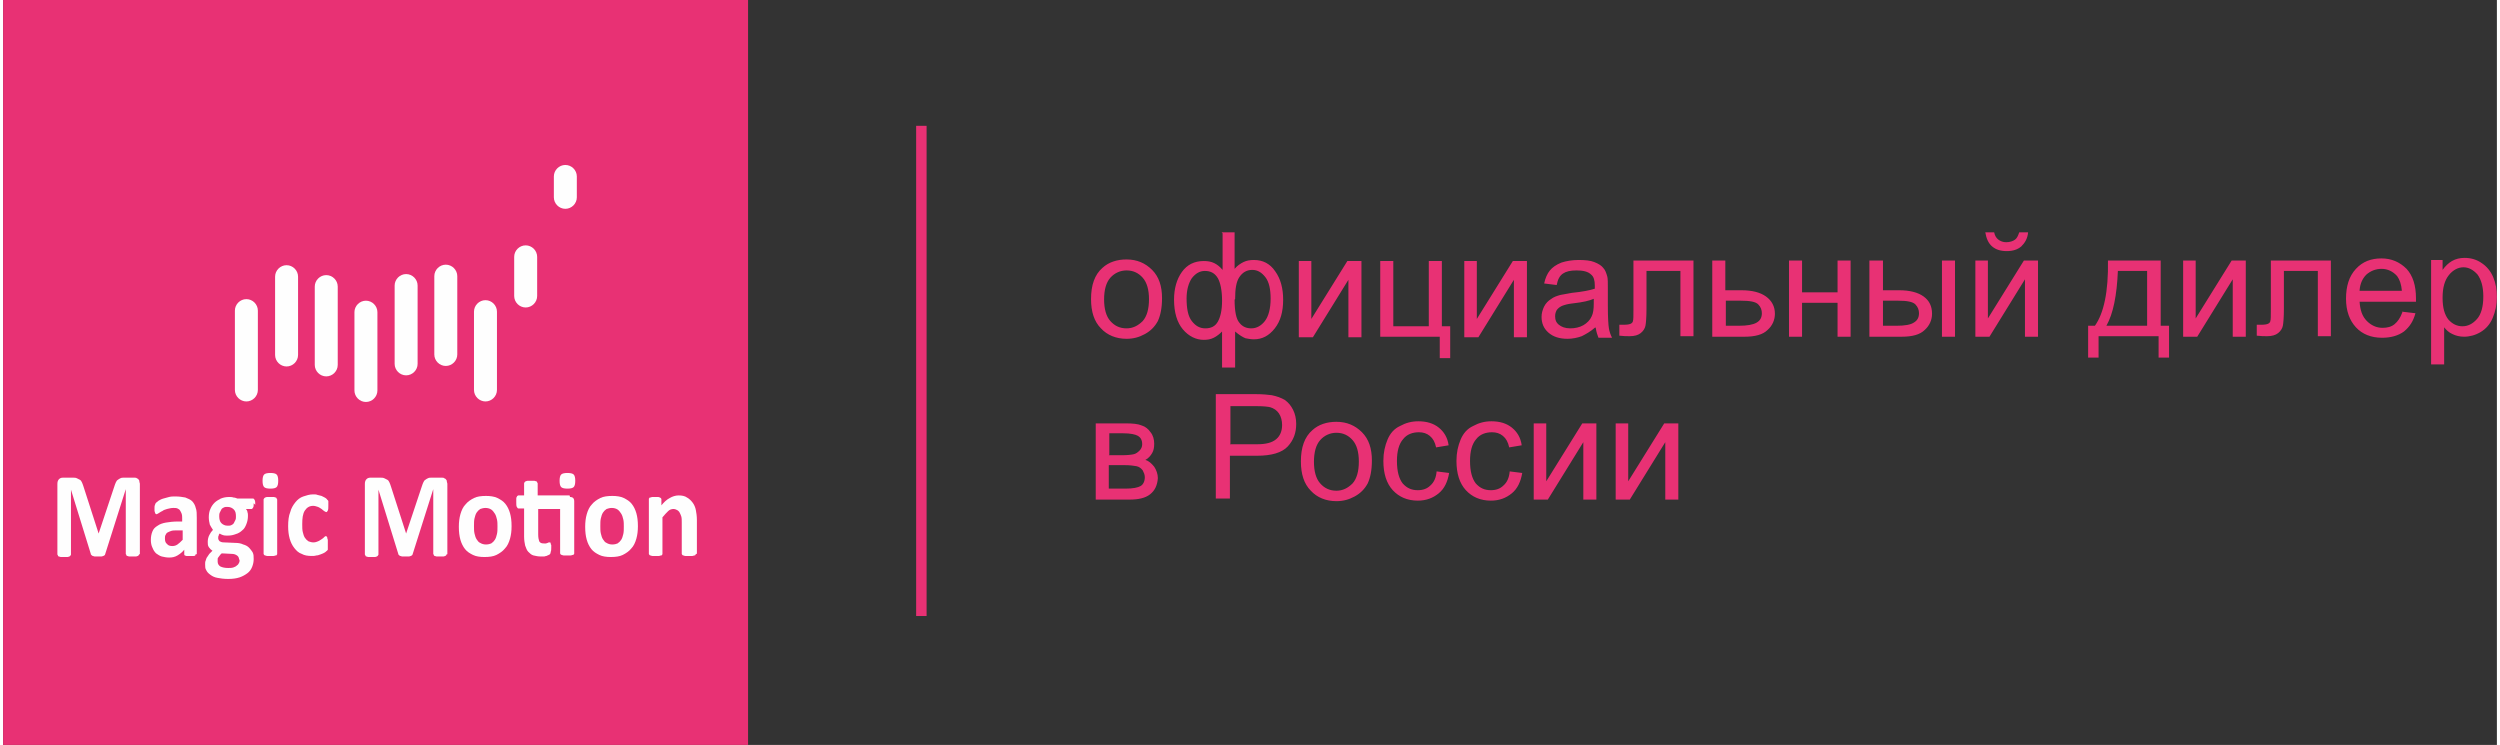 <?xml version="1.0" encoding="UTF-8"?> <svg xmlns="http://www.w3.org/2000/svg" xmlns:xlink="http://www.w3.org/1999/xlink" xml:space="preserve" width="198px" height="59px" version="1.1" style="shape-rendering:geometricPrecision; text-rendering:geometricPrecision; image-rendering:optimizeQuality; fill-rule:evenodd; clip-rule:evenodd" viewBox="0 0 4777 1427"><rect x="0" y="0" width="4777" height="1427" fill="#333333" stroke="none"/> <defs> <style type="text/css"> .fil0 {fill:#E83174} .fil1 {fill:#FEFEFE;fill-rule:nonzero} .fil2 {fill:#E83174;fill-rule:nonzero} </style> </defs> <g id="Слой_x0020_1">  <g id="_840074272"> <g> <rect class="fil0" width="1427" height="1427"></rect> <path class="fil1" d="M261 1061c0,1 0,1 -1,2 0,1 -1,1 -2,2 -1,0 -2,1 -4,1 -2,0 -4,0 -6,0 -3,0 -5,0 -6,0 -2,0 -3,-1 -4,-1 -1,0 -2,-1 -2,-2 0,-1 -1,-1 -1,-2l0 -124 0 0 -39 123c0,1 -1,2 -1,3 -1,1 -1,1 -3,2 -1,0 -2,1 -4,1 -2,0 -4,0 -6,0 -2,0 -4,0 -6,0 -2,0 -3,-1 -4,-1 -1,0 -2,-1 -3,-2 -1,-1 -1,-1 -1,-2l-38 -123 0 0 0 124c0,1 0,1 -1,2 0,1 -1,1 -2,2 -1,0 -2,1 -4,1 -2,0 -4,0 -6,0 -3,0 -5,0 -6,0 -2,0 -3,-1 -4,-1 -1,0 -2,-1 -2,-2 0,-1 -1,-1 -1,-2l0 -135c0,-4 1,-7 3,-9 2,-2 4,-3 8,-3l18 0c3,0 6,0 8,1 2,1 4,2 6,3 2,1 3,3 4,5 1,2 2,5 3,8l29 90 0 0 30 -90c1,-3 2,-6 3,-8 1,-2 2,-4 4,-5 1,-1 3,-2 5,-3 2,-1 4,-1 7,-1l19 0c2,0 4,0 5,1 1,1 3,1 3,2 1,1 2,2 2,4 0,2 1,3 1,5l0 135z"></path> <path id="1" class="fil1" d="M369 1061c0,1 0,2 -1,3 -1,1 -2,1 -3,1 -2,0 -4,0 -7,0 -3,0 -5,0 -7,0 -1,0 -2,-1 -3,-1 -1,-1 -1,-1 -1,-3l0 -8c-4,5 -8,8 -13,11 -5,3 -10,4 -16,4 -5,0 -10,-1 -14,-2 -4,-1 -8,-4 -11,-6 -3,-3 -5,-6 -7,-11 -2,-4 -3,-9 -3,-15 0,-6 1,-11 3,-16 2,-5 5,-8 10,-11 4,-3 10,-5 16,-6 6,-1 14,-2 22,-2l9 0 0 -6c0,-3 0,-6 -1,-9 -1,-2 -2,-5 -3,-6 -1,-2 -3,-3 -5,-4 -2,-1 -5,-1 -8,-1 -4,0 -8,1 -12,2 -3,1 -7,2 -9,4 -3,1 -5,3 -7,4 -2,1 -3,2 -4,2 -1,0 -1,0 -2,-1 -1,-1 -1,-1 -1,-2 0,-1 -1,-2 -1,-4 0,-1 0,-3 0,-5 0,-2 0,-4 1,-6 0,-1 1,-3 2,-4 1,-1 3,-2 5,-4 2,-1 5,-3 9,-4 3,-1 7,-2 11,-3 4,-1 8,-1 12,-1 7,0 14,1 19,2 5,2 10,4 13,7 3,3 6,8 7,13 2,5 2,11 2,19l0 70zm-26 -45l-10 0c-4,0 -8,0 -11,1 -3,1 -5,2 -7,3 -2,1 -3,3 -4,5 -1,2 -1,4 -1,7 0,4 1,8 4,10 2,3 6,4 10,4 4,0 7,-1 10,-3 3,-2 6,-5 10,-9l0 -18z"></path> <path id="2" class="fil1" d="M480 964c0,4 0,7 -1,8 -1,2 -2,3 -3,3l-11 0c2,2 3,4 3,6 1,2 1,5 1,7 0,6 -1,11 -3,16 -2,5 -4,9 -8,12 -3,3 -8,6 -12,7 -5,2 -10,3 -16,3 -3,0 -6,0 -9,-1 -3,-1 -5,-2 -6,-3 -1,1 -2,2 -2,4 -1,1 -1,3 -1,5 0,2 1,4 3,6 2,1 4,2 8,2l23 1c5,0 10,1 14,3 4,1 8,3 11,6 3,3 5,6 7,9 2,4 2,8 2,13 0,5 -1,10 -3,15 -2,5 -5,9 -9,12 -4,3 -9,6 -15,8 -6,2 -13,3 -22,3 -8,0 -15,-1 -20,-2 -6,-1 -10,-3 -14,-6 -4,-3 -6,-5 -8,-9 -2,-3 -2,-7 -2,-11 0,-3 0,-5 1,-7 1,-2 1,-5 3,-7 1,-2 3,-4 4,-6 2,-2 4,-4 6,-6 -3,-2 -5,-4 -7,-7 -2,-3 -2,-6 -2,-10 0,-5 1,-9 3,-13 2,-4 4,-7 7,-10 -2,-3 -4,-6 -6,-10 -1,-4 -2,-9 -2,-14 0,-6 1,-12 3,-16 2,-5 5,-9 8,-12 3,-3 8,-6 12,-8 5,-2 10,-3 16,-3 3,0 6,0 8,1 3,0 5,1 8,2l30 0c1,0 2,1 3,3 1,2 1,5 1,9zm-34 25c0,-6 -1,-10 -4,-13 -3,-3 -7,-5 -12,-5 -3,0 -5,0 -7,1 -2,1 -4,2 -5,4 -1,2 -2,4 -3,6 -1,2 -1,5 -1,7 0,5 1,10 4,13 3,3 7,5 12,5 3,0 5,0 7,-1 2,-1 4,-2 5,-4 1,-2 2,-4 3,-6 1,-2 1,-4 1,-7zm6 83c0,-3 -1,-6 -4,-8 -3,-2 -6,-3 -10,-3l-19 -1c-2,1 -3,3 -4,4 -1,1 -2,3 -3,4 -1,1 -1,2 -1,4 0,1 0,2 0,4 0,4 2,7 5,9 4,2 9,3 15,3 4,0 7,0 10,-1 3,-1 5,-2 7,-4 2,-1 3,-3 4,-5 1,-2 1,-4 1,-6z"></path> <path id="3" class="fil1" d="M525 1061c0,1 0,1 -1,2 0,1 -1,1 -2,1 -1,0 -2,1 -4,1 -2,0 -4,0 -6,0 -3,0 -5,0 -6,0 -2,0 -3,-1 -4,-1 -1,0 -2,-1 -2,-1 0,-1 -1,-1 -1,-2l0 -104c0,-1 0,-1 1,-2 0,-1 1,-1 2,-2 1,0 2,-1 4,-1 2,0 4,0 6,0 3,0 5,0 6,0 2,0 3,1 4,1 1,0 2,1 2,2 0,1 1,1 1,2l0 104zm2 -140c0,6 -1,10 -3,12 -2,2 -6,3 -12,3 -6,0 -10,-1 -12,-3 -2,-2 -3,-6 -3,-12 0,-6 1,-10 3,-12 2,-2 6,-3 12,-3 6,0 10,1 12,3 2,2 3,6 3,12z"></path> <path id="4" class="fil1" d="M622 1044c0,2 0,4 0,5 0,1 0,3 0,3 0,1 0,2 -1,2 0,1 -1,1 -2,2 -1,1 -2,2 -4,3 -2,1 -4,2 -7,3 -3,1 -5,2 -8,2 -3,1 -6,1 -9,1 -7,0 -14,-1 -19,-4 -6,-2 -10,-6 -14,-11 -4,-5 -7,-11 -9,-18 -2,-7 -3,-15 -3,-24 0,-10 1,-20 4,-27 2,-8 6,-14 10,-19 4,-5 9,-9 15,-11 6,-2 12,-4 19,-4 3,0 6,0 8,1 3,1 5,1 8,2 2,1 4,2 6,3 2,1 3,2 4,3 1,1 1,2 2,2 0,1 1,1 1,2 0,1 0,2 0,3 0,1 0,3 0,5 0,5 0,8 -1,10 -1,2 -2,3 -3,3 -1,0 -2,-1 -4,-2 -1,-1 -3,-2 -5,-4 -2,-1 -4,-3 -7,-4 -3,-1 -6,-2 -9,-2 -7,0 -12,3 -16,9 -4,6 -5,15 -5,26 0,6 0,11 1,15 1,4 2,8 4,11 2,3 4,5 7,7 3,1 6,2 9,2 4,0 7,-1 9,-2 3,-1 5,-3 7,-4 2,-1 4,-3 5,-4 1,-1 2,-2 3,-2 1,0 1,0 2,1 0,0 1,1 1,2 0,1 0,2 1,4 0,2 0,4 0,6z"></path> <path id="5" class="fil1" d="M850 1061c0,1 0,1 -1,2 0,1 -1,1 -2,2 -1,0 -2,1 -4,1 -2,0 -4,0 -6,0 -3,0 -5,0 -6,0 -2,0 -3,-1 -4,-1 -1,0 -2,-1 -2,-2 0,-1 -1,-1 -1,-2l0 -124 0 0 -39 123c0,1 -1,2 -1,3 -1,1 -1,1 -3,2 -1,0 -2,1 -4,1 -2,0 -4,0 -6,0 -2,0 -4,0 -6,0 -2,0 -3,-1 -4,-1 -1,0 -2,-1 -3,-2 -1,-1 -1,-1 -1,-2l-38 -123 0 0 0 124c0,1 0,1 -1,2 0,1 -1,1 -2,2 -1,0 -2,1 -4,1 -2,0 -4,0 -6,0 -3,0 -5,0 -6,0 -2,0 -3,-1 -4,-1 -1,0 -2,-1 -2,-2 0,-1 -1,-1 -1,-2l0 -135c0,-4 1,-7 3,-9 2,-2 4,-3 8,-3l18 0c3,0 6,0 8,1 2,1 4,2 6,3 2,1 3,3 4,5 1,2 2,5 3,8l29 90 0 0 30 -90c1,-3 2,-6 3,-8 1,-2 2,-4 4,-5 1,-1 3,-2 5,-3 2,-1 4,-1 7,-1l19 0c2,0 4,0 5,1 1,1 3,1 3,2 1,1 2,2 2,4 0,2 1,3 1,5l0 135z"></path> <path id="6" class="fil1" d="M974 1008c0,9 -1,17 -3,24 -2,7 -5,14 -10,19 -4,5 -10,9 -16,12 -6,3 -14,4 -23,4 -8,0 -16,-1 -22,-4 -6,-3 -11,-6 -15,-11 -4,-5 -7,-11 -9,-18 -2,-7 -3,-15 -3,-25 0,-9 1,-17 3,-24 2,-7 5,-14 10,-19 4,-5 10,-9 16,-12 6,-3 14,-4 23,-4 8,0 16,1 22,4 6,3 11,6 15,11 4,5 7,11 9,18 2,7 3,15 3,25zm-27 1c0,-5 0,-10 -1,-14 -1,-4 -2,-8 -4,-11 -2,-3 -4,-6 -7,-8 -3,-2 -7,-3 -11,-3 -4,0 -7,1 -10,2 -3,2 -5,4 -7,7 -2,3 -3,7 -4,11 -1,4 -1,9 -1,15 0,5 0,10 1,14 1,4 2,8 4,11 2,3 4,6 7,7 3,2 7,3 11,3 4,0 8,-1 10,-2 3,-2 5,-4 7,-7 2,-3 3,-7 4,-11 1,-4 1,-9 1,-15z"></path> <path id="7" class="fil1" d="M1086 952c3,0 5,1 6,2 1,1 2,3 2,6l0 100c0,1 0,1 -1,2 0,1 -1,1 -2,1 -1,0 -2,1 -4,1 -2,0 -4,0 -6,0 -3,0 -5,0 -7,0 -2,0 -3,-1 -4,-1 -1,0 -2,-1 -2,-1 0,-1 -1,-1 -1,-2l0 -85 -42 0 0 49c0,6 1,10 2,13 2,3 4,4 9,4 1,0 3,0 4,0 1,0 2,-1 3,-1 1,0 2,-1 2,-1 1,0 1,0 2,0 0,0 1,0 1,0 0,0 1,1 1,2 0,1 0,2 1,3 0,1 0,3 0,5 0,3 0,6 -1,8 0,2 -1,3 -1,4 -1,1 -2,2 -3,2 -1,1 -3,1 -4,2 -2,0 -3,1 -5,1 -2,0 -4,0 -6,0 -5,0 -10,-1 -14,-2 -4,-1 -7,-4 -10,-7 -3,-3 -4,-7 -6,-12 -1,-5 -2,-10 -2,-17l0 -54 -11 0c-1,0 -2,-1 -3,-3 -1,-2 -1,-5 -1,-9 0,-2 0,-4 0,-6 0,-2 0,-3 1,-4 0,-1 1,-2 1,-2 1,0 1,-1 2,-1l11 0 0 -23c0,-1 0,-1 1,-2 0,-1 1,-1 2,-2 1,0 2,-1 4,-1 2,0 4,0 6,0 3,0 5,0 6,0 2,0 3,1 4,1 1,0 2,1 2,2 0,1 1,1 1,2l0 23 61 0zm10 -31c0,6 -1,10 -3,12 -2,2 -6,3 -12,3 -6,0 -10,-1 -12,-3 -2,-2 -3,-6 -3,-12 0,-6 1,-10 3,-12 2,-2 6,-3 12,-3 6,0 10,1 12,3 2,2 3,6 3,12z"></path> <path id="8" class="fil1" d="M1216 1008c0,9 -1,17 -3,24 -2,7 -5,14 -10,19 -4,5 -10,9 -16,12 -6,3 -14,4 -23,4 -8,0 -16,-1 -22,-4 -6,-3 -11,-6 -15,-11 -4,-5 -7,-11 -9,-18 -2,-7 -3,-15 -3,-25 0,-9 1,-17 3,-24 2,-7 5,-14 10,-19 4,-5 10,-9 16,-12 6,-3 14,-4 23,-4 8,0 16,1 22,4 6,3 11,6 15,11 4,5 7,11 9,18 2,7 3,15 3,25zm-27 1c0,-5 0,-10 -1,-14 -1,-4 -2,-8 -4,-11 -2,-3 -4,-6 -7,-8 -3,-2 -7,-3 -11,-3 -4,0 -7,1 -10,2 -3,2 -5,4 -7,7 -2,3 -3,7 -4,11 -1,4 -1,9 -1,15 0,5 0,10 1,14 1,4 2,8 4,11 2,3 4,6 7,7 3,2 7,3 11,3 4,0 8,-1 10,-2 3,-2 5,-4 7,-7 2,-3 3,-7 4,-11 1,-4 1,-9 1,-15z"></path> <path id="9" class="fil1" d="M1327 1061c0,1 0,1 -1,2 0,1 -1,1 -2,1 -1,0 -2,1 -4,1 -2,0 -4,0 -6,0 -3,0 -5,0 -7,0 -2,0 -3,-1 -4,-1 -1,0 -2,-1 -2,-1 0,-1 -1,-1 -1,-2l0 -60c0,-5 0,-9 -1,-12 -1,-3 -2,-5 -3,-7 -1,-2 -3,-4 -5,-5 -2,-1 -4,-2 -7,-2 -3,0 -7,1 -10,4 -3,3 -7,7 -11,12l0 70c0,1 0,1 -1,2 0,1 -1,1 -2,1 -1,0 -2,1 -4,1 -2,0 -4,0 -6,0 -3,0 -5,0 -6,0 -2,0 -3,-1 -4,-1 -1,0 -2,-1 -2,-1 0,-1 -1,-1 -1,-2l0 -105c0,-1 0,-1 1,-2 0,-1 1,-1 2,-1 1,0 2,-1 4,-1 1,0 3,0 5,0 2,0 4,0 6,0 1,0 3,1 3,1 1,0 1,1 2,1 0,1 1,1 1,2l0 12c5,-6 10,-11 16,-14 5,-3 11,-5 17,-5 6,0 12,1 16,4 4,2 8,6 11,10 3,4 5,9 6,14 1,5 2,12 2,19l0 65z"></path> <path class="fil1" d="M444 595c0,-12 10,-22 22,-22 12,0 22,10 22,22l0 152c0,12 -10,22 -22,22 -12,0 -22,-10 -22,-22l0 -152z"></path> <path class="fil1" d="M521 530c0,-12 10,-22 22,-22 12,0 22,10 22,22l0 150c0,12 -10,22 -22,22 -12,0 -22,-10 -22,-22l0 -150z"></path> <path class="fil1" d="M597 549c0,-12 10,-22 22,-22 12,0 22,10 22,22l0 150c0,12 -10,22 -22,22 -12,0 -22,-10 -22,-22l0 -150z"></path> <path class="fil1" d="M673 598c0,-12 10,-22 22,-22 12,0 22,10 22,22l0 150c0,12 -10,22 -22,22 -12,0 -22,-10 -22,-22l0 -150z"></path> <path class="fil1" d="M750 547c0,-12 10,-22 22,-22 12,0 22,10 22,22l0 150c0,12 -10,22 -22,22 -12,0 -22,-10 -22,-22l0 -150z"></path> <path class="fil1" d="M826 529c0,-12 10,-22 22,-22 12,0 22,10 22,22l0 150c0,12 -10,22 -22,22 -12,0 -22,-10 -22,-22l0 -150z"></path> <path class="fil1" d="M902 597c0,-12 10,-22 22,-22 12,0 22,10 22,22l0 150c0,12 -10,22 -22,22 -12,0 -22,-10 -22,-22l0 -150z"></path> <path class="fil1" d="M979 492c0,-12 10,-22 22,-22 12,0 22,10 22,22l0 75c0,12 -10,22 -22,22 -12,0 -22,-10 -22,-22l0 -75z"></path> <path class="fil1" d="M1055 338c0,-12 10,-22 22,-22 12,0 22,10 22,22l0 40c0,12 -10,22 -22,22 -12,0 -22,-10 -22,-22l0 -40z"></path> </g> <path class="fil2" d="M2084 573c0,-27 7,-47 22,-60 12,-11 28,-16 46,-16 20,0 36,7 49,20 13,13 19,31 19,54 0,19 -3,33 -8,44 -6,11 -14,19 -25,25 -11,6 -22,9 -35,9 -20,0 -37,-7 -49,-20 -13,-13 -19,-32 -19,-56zm25 0c0,19 4,33 12,42 8,9 18,14 31,14 12,0 22,-5 31,-14 8,-9 12,-23 12,-42 0,-18 -4,-32 -12,-41 -8,-9 -18,-14 -31,-14 -12,0 -23,5 -31,14 -8,9 -12,23 -12,42zm225 -128l25 0 0 70c5,-6 11,-10 17,-13 6,-3 13,-4 20,-4 17,0 31,7 41,22 10,14 15,32 15,54 0,23 -5,41 -16,55 -11,14 -24,21 -40,21 -5,0 -11,-1 -16,-2 -5,-2 -12,-6 -20,-13l0 69 -25 0 0 -69c-5,5 -10,9 -16,12 -6,3 -12,4 -19,4 -15,0 -29,-7 -40,-20 -11,-13 -17,-32 -17,-57 0,-21 5,-39 15,-53 10,-14 24,-21 42,-21 7,0 14,1 20,4 6,3 11,7 16,13l0 -70zm25 129c0,22 3,37 9,44 6,8 14,11 23,11 10,0 19,-5 26,-14 7,-9 11,-24 11,-43 0,-18 -3,-32 -10,-41 -7,-9 -15,-14 -25,-14 -11,0 -19,5 -25,14 -6,9 -8,23 -8,42zm-92 -3c0,21 3,35 10,44 7,9 15,14 26,14 11,0 19,-4 24,-13 5,-9 8,-22 8,-40 0,-19 -3,-34 -8,-43 -6,-10 -14,-14 -25,-14 -10,0 -18,5 -25,14 -6,9 -10,22 -10,39zm214 -71l25 0 0 111 69 -111 27 0 0 146 -25 0 0 -110 -68 110 -27 0 0 -146zm157 0l25 0 0 125 68 0 0 -125 25 0 0 125 16 0 0 61 -20 0 0 -41 -114 0 0 -146zm160 0l25 0 0 111 69 -111 27 0 0 146 -25 0 0 -110 -68 110 -27 0 0 -146zm252 127c-9,8 -18,13 -26,17 -8,3 -18,5 -27,5 -16,0 -28,-4 -37,-12 -9,-8 -13,-18 -13,-30 0,-7 2,-14 5,-20 3,-6 8,-11 13,-14 5,-4 11,-6 18,-8 5,-1 12,-2 22,-4 20,-2 35,-5 44,-8 0,-3 0,-6 0,-6 0,-10 -2,-17 -7,-21 -6,-6 -16,-8 -28,-8 -12,0 -20,2 -26,6 -6,4 -10,11 -12,22l-24 -3c2,-10 6,-19 11,-25 5,-6 12,-11 22,-15 9,-3 21,-5 33,-5 12,0 23,1 30,4 8,3 14,7 17,11 4,4 6,10 8,17 1,4 1,12 1,23l0 33c0,23 1,37 2,43 1,6 3,12 6,18l-26 0c-2,-5 -4,-11 -5,-18zm-2 -55c-9,4 -22,7 -40,9 -10,1 -17,3 -22,5 -4,2 -7,4 -10,8 -2,4 -3,7 -3,12 0,7 2,12 7,16 5,4 12,7 22,7 9,0 18,-2 25,-6 7,-4 13,-10 16,-17 3,-6 4,-14 4,-25l0 -9zm75 -73l115 0 0 145 -25 0 0 -125 -65 0 0 72c0,17 -1,28 -2,33 -1,5 -4,10 -9,14 -5,4 -12,6 -21,6 -6,0 -12,0 -20,-1l0 -21 11 0c5,0 9,-1 11,-2 2,-1 4,-3 4,-5 1,-2 1,-10 1,-22l0 -96zm151 0l25 0 0 57 31 0c20,0 36,4 47,12 11,8 17,19 17,33 0,12 -5,23 -14,31 -9,9 -24,13 -44,13l-62 0 0 -146zm25 125l26 0c16,0 27,-2 34,-6 7,-4 10,-10 10,-18 0,-6 -2,-12 -7,-17 -5,-5 -16,-7 -33,-7l-29 0 0 48zm122 -125l25 0 0 61 68 0 0 -61 25 0 0 146 -25 0 0 -65 -68 0 0 65 -25 0 0 -146zm293 0l25 0 0 146 -25 0 0 -146zm-138 0l25 0 0 57 31 0c20,0 36,4 47,12 11,8 16,19 16,33 0,12 -5,23 -14,31 -9,9 -24,13 -44,13l-62 0 0 -146zm25 125l26 0c16,0 27,-2 33,-6 7,-4 10,-10 10,-18 0,-6 -2,-12 -7,-17 -5,-5 -16,-7 -33,-7l-29 0 0 48zm176 -125l25 0 0 111 69 -111 27 0 0 146 -25 0 0 -110 -68 110 -27 0 0 -146zm85 -54l17 0c-1,12 -6,20 -13,27 -7,6 -16,9 -28,9 -12,0 -21,-3 -28,-9 -7,-6 -11,-15 -13,-27l17 0c1,6 4,11 8,14 4,3 9,5 15,5 7,0 13,-2 17,-5 4,-3 6,-8 8,-14zm169 54l102 0 0 125 16 0 0 61 -20 0 0 -41 -115 0 0 41 -20 0 0 -61 13 0c17,-24 26,-65 25,-125zm20 20c-2,47 -9,82 -22,105l78 0 0 -105 -56 0zm124 -20l25 0 0 111 69 -111 27 0 0 146 -25 0 0 -110 -68 110 -27 0 0 -146zm169 0l115 0 0 145 -25 0 0 -125 -65 0 0 72c0,17 -1,28 -2,33 -1,5 -4,10 -9,14 -5,4 -12,6 -21,6 -6,0 -12,0 -20,-1l0 -21 11 0c5,0 9,-1 11,-2 2,-1 4,-3 4,-5 1,-2 1,-10 1,-22l0 -96zm251 98l26 3c-4,15 -11,26 -22,35 -11,8 -25,12 -42,12 -21,0 -38,-7 -50,-20 -12,-13 -19,-31 -19,-55 0,-24 6,-43 19,-57 13,-14 29,-20 49,-20 19,0 35,7 48,20 12,13 18,32 18,56 0,1 0,4 0,7l-108 0c1,16 5,28 14,37 8,8 18,13 30,13 9,0 17,-2 23,-7 6,-5 11,-12 15,-23zm-81 -40l81 0c-1,-12 -4,-21 -9,-28 -8,-9 -18,-14 -30,-14 -11,0 -21,4 -29,11 -8,8 -12,18 -13,30zm137 142l0 -201 22 0 0 19c5,-7 11,-13 18,-17 7,-4 15,-6 24,-6 12,0 23,3 33,10 9,6 17,15 22,27 5,12 7,24 7,38 0,15 -3,28 -8,40 -5,12 -13,21 -23,27 -10,6 -21,9 -32,9 -8,0 -16,-2 -22,-5 -7,-3 -12,-8 -16,-13l0 71 -25 0zm22 -128c0,19 4,32 11,41 8,9 17,13 27,13 11,0 20,-5 28,-14 8,-9 12,-24 12,-43 0,-19 -4,-32 -11,-42 -8,-9 -17,-14 -27,-14 -10,0 -20,5 -28,15 -8,10 -12,24 -12,43zm-2580 240l57 0c14,0 24,1 31,4 7,2 13,7 17,13 5,6 7,14 7,22 0,7 -1,13 -4,18 -3,5 -7,10 -13,13 7,2 12,7 17,13 4,6 7,14 7,22 -1,14 -6,24 -15,31 -9,7 -22,10 -39,10l-65 0 0 -146zm25 61l26 0c10,0 18,-1 22,-2 4,-1 7,-3 11,-7 3,-3 5,-7 5,-12 0,-8 -3,-13 -8,-16 -5,-3 -15,-5 -28,-5l-27 0 0 41zm0 64l32 0c14,0 24,-2 29,-5 5,-3 8,-9 8,-17 0,-5 -2,-9 -4,-13 -3,-4 -7,-7 -12,-8 -5,-1 -13,-2 -23,-2l-30 0 0 44zm205 20l0 -201 76 0c13,0 24,1 31,2 10,2 18,5 25,9 7,5 12,11 16,19 4,8 6,17 6,27 0,17 -5,31 -16,43 -11,12 -31,18 -59,18l-52 0 0 82 -27 0zm27 -105l52 0c17,0 29,-3 37,-10 7,-6 11,-15 11,-27 0,-8 -2,-16 -6,-22 -4,-6 -10,-10 -17,-12 -4,-1 -13,-2 -25,-2l-51 0 0 72zm136 33c0,-27 7,-47 22,-60 12,-11 28,-16 46,-16 20,0 36,7 49,20 13,13 19,31 19,54 0,19 -3,33 -8,44 -6,11 -14,19 -25,25 -11,6 -22,9 -35,9 -20,0 -37,-7 -49,-20 -13,-13 -19,-32 -19,-56zm25 0c0,19 4,33 12,42 8,9 18,14 31,14 12,0 22,-5 31,-14 8,-9 12,-23 12,-42 0,-18 -4,-32 -12,-41 -8,-9 -18,-14 -31,-14 -12,0 -23,5 -31,14 -8,9 -12,23 -12,42zm235 19l24 3c-3,17 -9,30 -20,39 -11,9 -24,14 -40,14 -20,0 -36,-7 -48,-20 -12,-13 -18,-32 -18,-56 0,-16 3,-29 8,-41 5,-12 13,-21 24,-26 11,-6 22,-9 35,-9 16,0 29,4 39,12 10,8 17,19 19,34l-24 4c-2,-10 -6,-17 -12,-22 -6,-5 -13,-7 -21,-7 -12,0 -23,4 -30,13 -8,9 -12,23 -12,42 0,20 4,34 11,43 8,9 17,13 29,13 10,0 18,-3 24,-9 7,-6 11,-15 12,-27zm140 0l24 3c-3,17 -9,30 -20,39 -11,9 -24,14 -40,14 -20,0 -36,-7 -48,-20 -12,-13 -18,-32 -18,-56 0,-16 3,-29 8,-41 5,-12 13,-21 24,-26 11,-6 22,-9 35,-9 16,0 29,4 39,12 10,8 17,19 19,34l-24 4c-2,-10 -6,-17 -12,-22 -6,-5 -13,-7 -21,-7 -12,0 -23,4 -30,13 -8,9 -12,23 -12,42 0,20 4,34 11,43 8,9 17,13 29,13 10,0 18,-3 24,-9 7,-6 11,-15 12,-27zm45 -92l25 0 0 111 69 -111 27 0 0 146 -25 0 0 -110 -68 110 -27 0 0 -146zm157 0l25 0 0 111 69 -111 27 0 0 146 -25 0 0 -110 -68 110 -27 0 0 -146z"></path> <polygon class="fil2" points="1769,241 1769,1180 1749,1180 1749,241 "></polygon> </g> </g> </svg> 